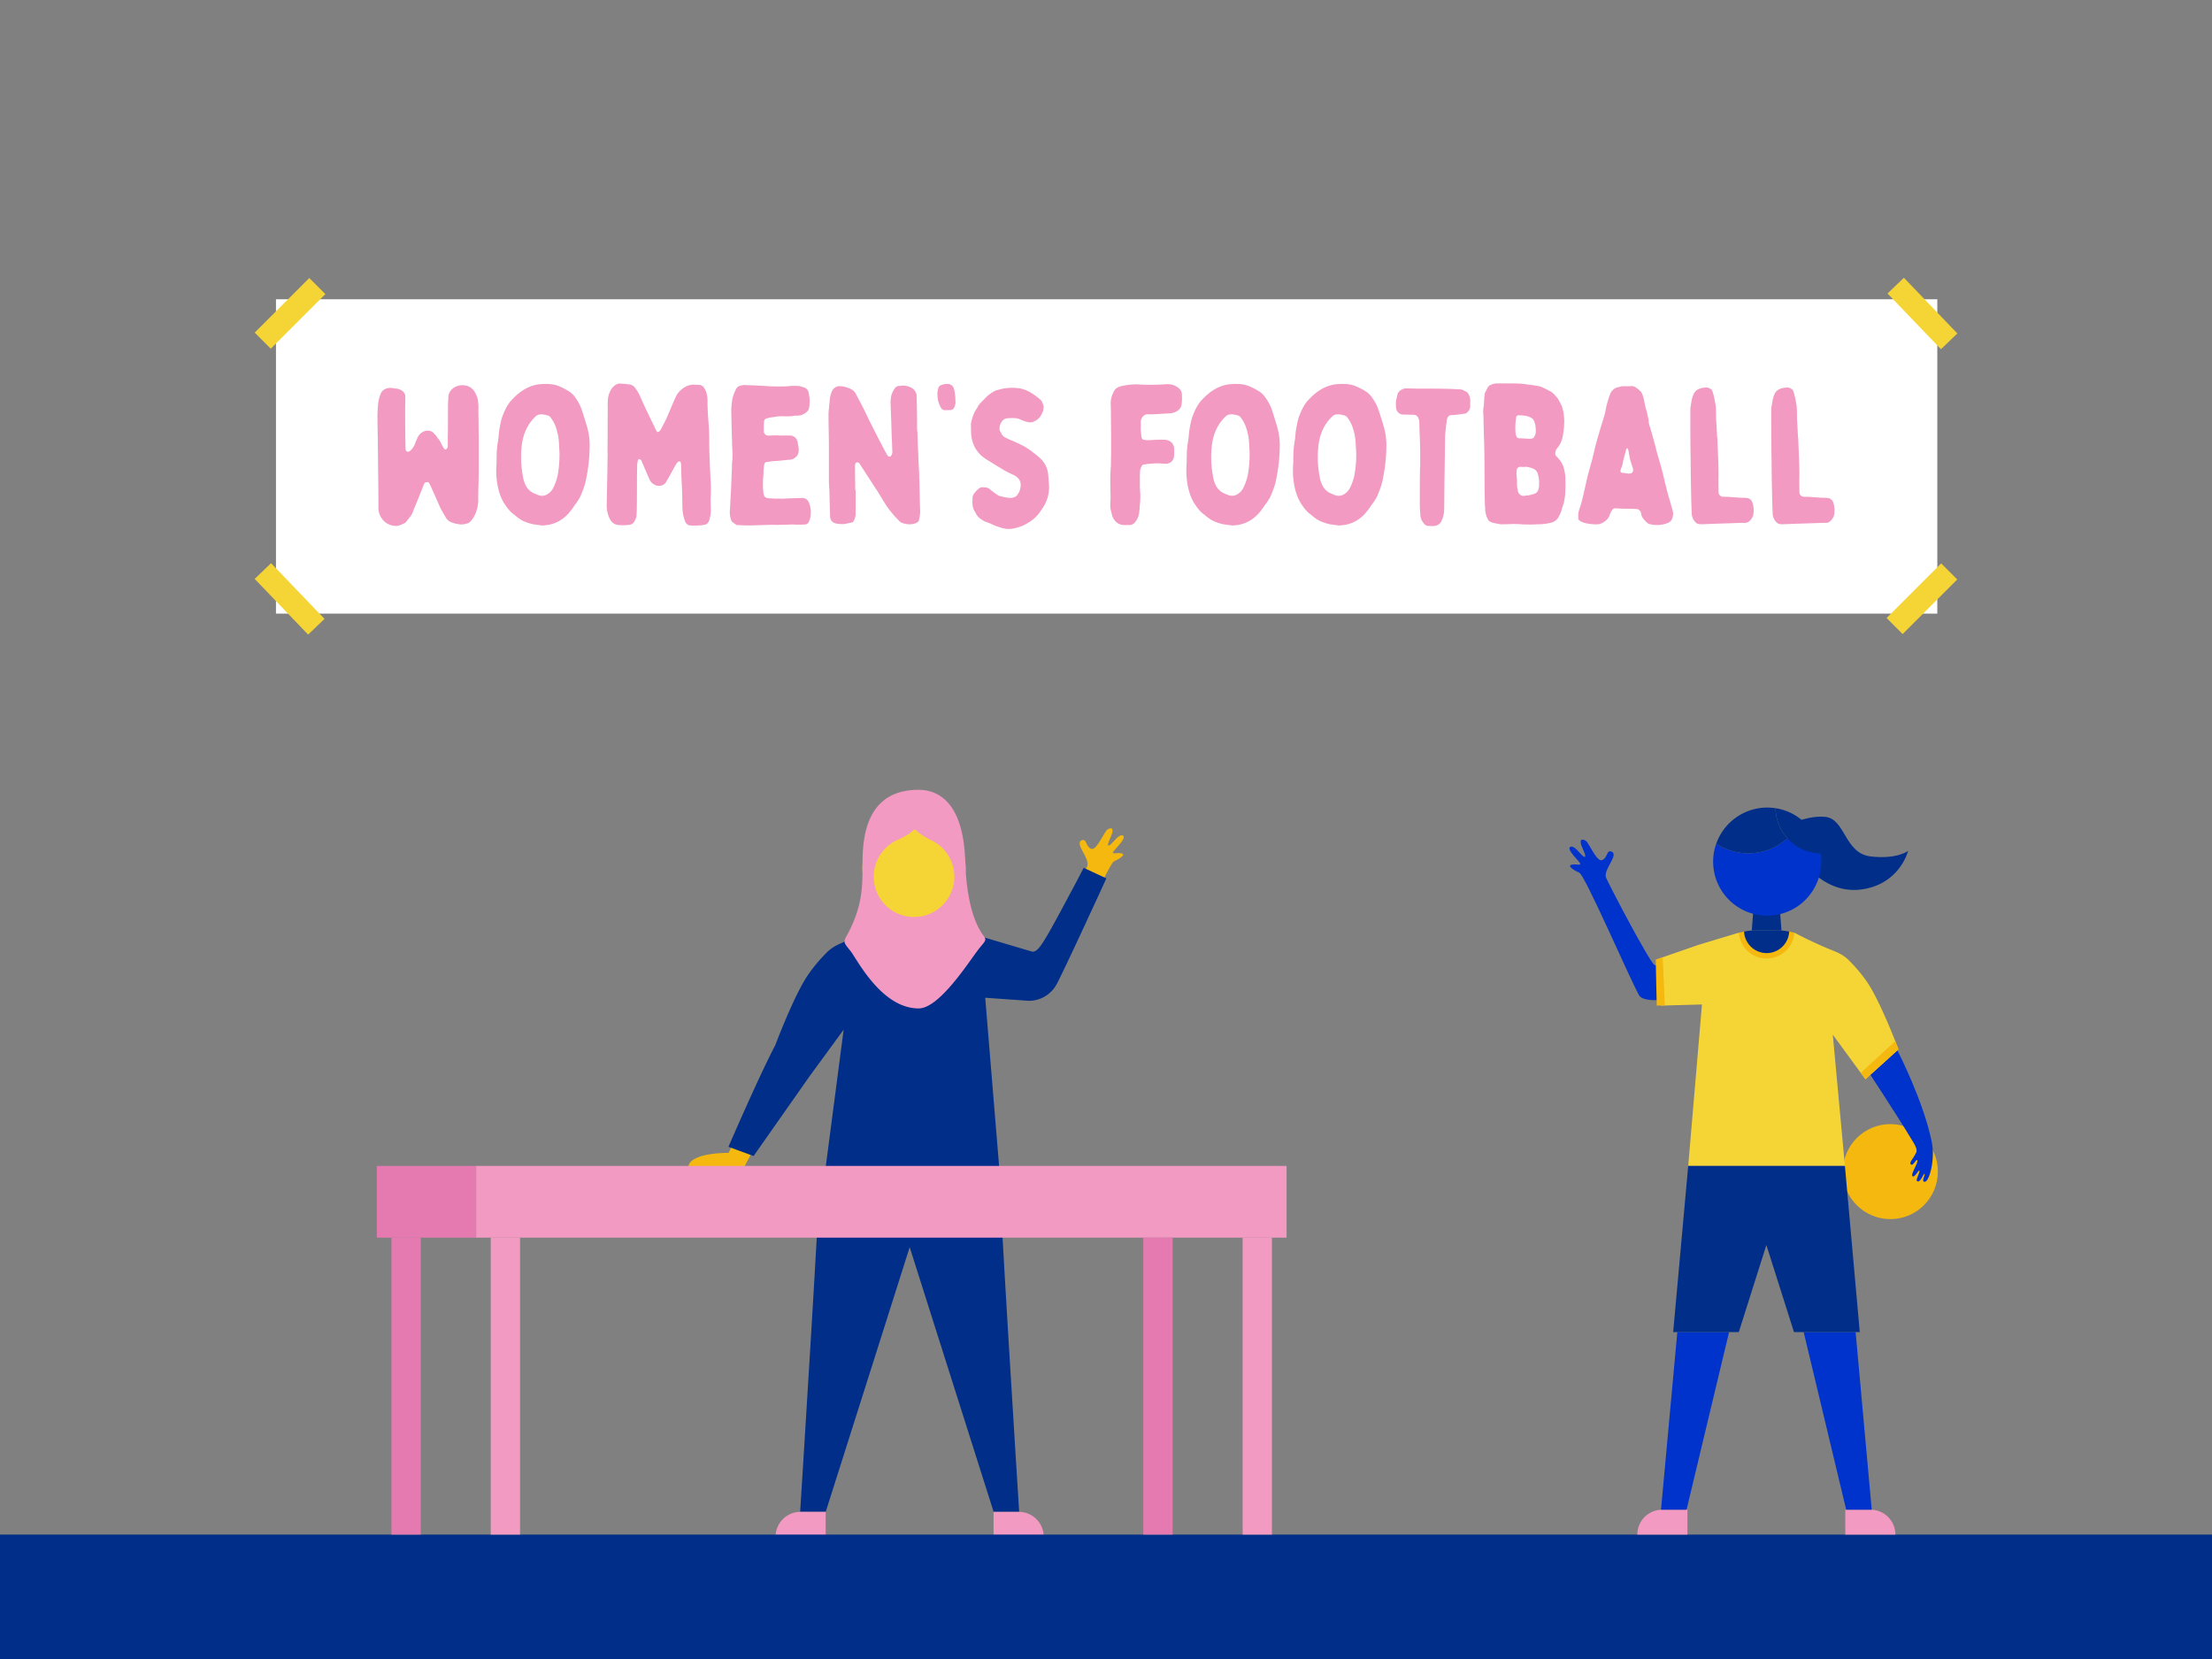 <svg xmlns="http://www.w3.org/2000/svg" width="1600" height="1200" viewBox="0 0 1600 1200"><rect x="0" y="0" width="1600" height="1200" fill="#808080" stroke="none"/><polygon points="646.79 671.92 668.37 671.92 666.74 650.36 648.41 650.36 646.79 671.92" fill="#f4b80f"/><path d="M521.32,844.71h16.83c.57-1.29,1.32-2.82,2.28-4.62l7.37-13.8,37.83-50.88s-2.61-9.86-4.23-10.76-15.82-6.21-15.82-6.21S540.9,807,527,833.9c0,0-29.17-.49-29.17,10.81Z" fill="#f4b80f"/><path d="M658,846.63H722.9c-.71,9.63,14.29,246.93,14.29,246.93H718.72L658,902.12l-60.74,191.44H578.77s15-237.3,14.29-246.93Z" fill="#002e89"/><path d="M718.72,1093.56H755a0,0,0,0,1,0,0v18a0,0,0,0,1,0,0H736.72a18,18,0,0,1-18-18v0A0,0,0,0,1,718.72,1093.56Z" transform="translate(1473.67 2205.13) rotate(-180)" fill="#f29ac2"/><path d="M579,1093.56h18.23a0,0,0,0,1,0,0v18a0,0,0,0,1,0,0H561a0,0,0,0,1,0,0v0A18,18,0,0,1,579,1093.56Z" fill="#f29ac2"/><polyline points="703.41 727.34 693.93 691.09 693.93 675.46 695.69 675.8" fill="#002e89"/><path d="M727.71,685.58s20.14,6.53,23.7,4.23,31.1-54.54,34.9-62.9c2.68-5.92-9.89-17.13-3.61-19.21,3.4-1.12,2.4,4.22,6.4,6.2s9.45-12.2,12-13.9,5.34-1.36,2.49,4.92-2.67,7.61-.6,6.18,6.74-8.6,9.45-6.58-7.68,11-7.45,12.22,3.59-.26,6.51.6-1.59,3.84-5.76,5.73-36.43,76.61-43.2,88.64c-5.36,9.51-35.52-.27-35.52-.27Z" fill="#f4b80f"/><path d="M585.69,778.33l24.54-33.53L597.1,845.28H722.83l-10.2-123.59,31.26,2.21a22.78,22.78,0,0,0,20.45-12.07c5.54-10.2,35.92-76.48,35.92-76.48l-16.41-7.62s-2.66,5.4-16.63,31.34-16.4,28.82-20.22,29.37c-17.65-5.1-68.09-20.26-68.09-20.26l-4-.88H641l-4,.87-28.52,14.08a34.3,34.3,0,0,0-6.33,3.32l-.25.18a27.49,27.49,0,0,0-4.76,4.13A112.38,112.38,0,0,0,585.27,704c-10.3,14.17-24.43,51.85-24.43,51.85-12.65,24.24-33.93,73.68-33.93,73.68l18.18,6.65Z" fill="#002e89"/><path d="M658,683.49a17,17,0,0,1-17-16.18c2.59-.53,5.8-.82,5.8-.82h22.3s3.21.28,5.8.81A17,17,0,0,1,658,683.49Z" fill="#f4b80f"/><circle cx="661.15" cy="627.73" r="37.32" fill="#f5d535"/><path d="M615.17,687.85c4.46,5.47,22.2,41.57,49.3,41.57,15,0,36.08-33.4,43.15-42.53,4.32-5.58,6.21-6.53,4.4-9.23-2-3-12.55-14.59-13.88-55.16S680,571.29,664.38,571.29c-34.75,0-39.24,29.1-40.24,44.4s1.71,29.48-6.12,49.36C611,682.88,607.6,678.58,615.17,687.85ZM632,634.13a29.13,29.13,0,0,1,14.93-25.45h-.14l.8-.35A28.54,28.54,0,0,1,650.4,607c3.3-1.58,8-4.06,9.88-6.27a1.57,1.57,0,0,1,2.26-.16,43.18,43.18,0,0,0,10.3,6.82c.69.3,1.36.63,2,1l.07,0a7.41,7.41,0,0,1,1.63,1A29.15,29.15,0,1,1,632,634.13Z" fill="#f29ac2"/><rect y="1110" width="1600" height="90" fill="#002e89"/><rect x="354.98" y="895.22" width="21.19" height="214.78" fill="#f29ac2"/><rect x="898.83" y="895.22" width="21.19" height="214.78" fill="#f29ac2"/><rect x="344.38" y="843.34" width="586.24" height="51.88" fill="#f29ac2"/><rect x="283.15" y="895.22" width="21.19" height="214.78" fill="#e57ab0"/><rect x="827" y="895.22" width="21.19" height="214.78" fill="#e57ab0"/><rect x="272.56" y="843.34" width="71.83" height="51.88" fill="#e57ab0"/><path d="M1255.55,680.71s-55.28,19.6-58.85,17.29-31.09-54.54-34.89-62.9c-2.69-5.92,9.89-17.13,3.6-19.2-3.39-1.12-2.4,4.22-6.39,6.19s-9.46-12.2-12-13.9-5.35-1.35-2.5,4.92,2.67,7.61.61,6.19-6.75-8.6-9.46-6.58,7.69,11,7.45,12.22-3.59-.26-6.51.59,1.59,3.85,5.76,5.74,36.44,76.61,43.2,88.63c5.36,9.52,53.2-3.13,53.2-3.13l-4.5,28.11,28.27,1.29-2-65.79-5,.33" fill="#03c"/><circle cx="1367.35" cy="847.46" r="34.36" fill="#f4b80f"/><path d="M1382.89,824.51c-11.37-18.92-34.23-53.54-34.23-53.54s5-8.88,6.83-9.33,16.89-2,16.89-2,18.94,36.66,24.93,66.4c2.65,13.15-2,28.69-5,28.77s.38-4.73-.24-5.61-2.62,5.74-4.91,5.37,1.33-5.41,1.21-7.53-3.25,5.07-5,3.76,5-10.75,3.34-11.74c-.92-.54-3,4.8-4.61,3.09-1.28-1.39,1.49-3.41,3.93-8.48C1387.28,831.08,1384.28,826.82,1382.89,824.51Z" fill="#03c"/><path d="M1228.29,683.54c16-4.88,29.42-8.87,29.42-8.87H1298a312.06,312.06,0,0,0,29.35,13.55,32.94,32.94,0,0,1,6.09,3.19l.25.17a27,27,0,0,1,4.57,4,107.79,107.79,0,0,1,11.46,13.59c9.91,13.63,23.5,49.89,23.5,49.89l-23.9,21.61-23.61-32.26,8.77,94.94H1221.13l9.95-116.79-29.67.83-1.25-34.11Z" fill="#f5d535"/><path d="M1202.34,1092h18.23a0,0,0,0,1,0,0v18a0,0,0,0,1,0,0h-36.24a0,0,0,0,1,0,0v0A18,18,0,0,1,1202.34,1092Z" fill="#f29ac2"/><path d="M1334.76,1092H1371a0,0,0,0,1,0,0v18a0,0,0,0,1,0,0h-18.23a18,18,0,0,1-18-18v0A0,0,0,0,1,1334.76,1092Z" transform="translate(2705.75 2202) rotate(-180)" fill="#f29ac2"/><path d="M1261.54,673.82l-3.83.85h0a20.2,20.2,0,0,0,40.28,0l-3.83-.84Z" fill="#f4b80f"/><polygon points="1288.58 673.05 1267.12 673.05 1268.73 651.6 1286.96 651.6 1288.58 673.05" fill="#002e89"/><path d="M1277.85,689.4a16.34,16.34,0,0,0,16.31-15.57c-2.49-.51-5.58-.78-5.58-.78h-21.46s-3.09.27-5.58.77A16.34,16.34,0,0,0,1277.85,689.4Z" fill="#002e89"/><polygon points="1250.68 963.56 1219.93 1092 1201.45 1092 1213.25 963.56 1250.68 963.56" fill="#03c"/><polygon points="1353.87 1092 1335.4 1092 1304.65 963.56 1342.22 963.56 1353.87 1092" fill="#03c"/><polygon points="1334.47 843.33 1221.13 843.33 1210.25 963.56 1257.71 963.56 1277.66 900.56 1297.65 963.56 1345.22 963.56 1334.47 843.33" fill="#002e89"/><polygon points="1373.21 759.04 1370.89 753.06 1345.93 776.04 1349.31 780.65 1373.21 759.04" fill="#f4b80f"/><polygon points="1197.61 693.98 1198.36 727.37 1204.24 727.21 1202.71 692.54 1197.61 693.98" fill="#f4b80f"/><path d="M1288.58,599.14s17.1-9.83,31.73-8.27,13.74,26.4,32.81,28.62,27.05-4,27.05-4-6,24.39-34.24,27.93-45.32-24.51-45.32-24.51Z" fill="#002e89"/><path d="M1292.9,606.36a33,33,0,0,0,24,10.85,39.76,39.76,0,0,1,.46,6,39.1,39.1,0,1,1-76-12.92,42.32,42.32,0,0,0,51.48-3.95Z" fill="#03c"/><path d="M1292.9,606.36a42.48,42.48,0,0,0,10-13.5,39.12,39.12,0,0,1,14,24.35A33,33,0,0,1,1292.9,606.36Z" fill="#002e89"/><path d="M1278.31,584.14a38.51,38.51,0,0,1,6,.46,33,33,0,0,0,8.57,21.76,42.32,42.32,0,0,1-51.48,3.95A39.09,39.09,0,0,1,1278.31,584.14Z" fill="#002e89"/><path d="M1292.9,606.36a33,33,0,0,1-8.57-21.76,38.93,38.93,0,0,1,18.6,8.26A42.48,42.48,0,0,1,1292.9,606.36Z" fill="#002e89"/><rect x="199.62" y="216.47" width="1201.68" height="227.38" fill="#fff"/><rect x="181.86" y="218.47" width="55.84" height="16.43" transform="translate(-98.84 214.71) rotate(-45)" fill="#f5d535"/><rect x="1382.29" y="198.76" width="16.43" height="55.84" transform="translate(230.32 1025.97) rotate(-43.82)" fill="#f5d535"/><rect x="1362.3" y="424.96" width="55.84" height="16.43" transform="translate(100.84 1109.82) rotate(-45)" fill="#f5d535"/><rect x="201.28" y="405.25" width="16.43" height="55.84" transform="translate(-241.6 265.71) rotate(-43.82)" fill="#f5d535"/><path d="M346.31,339.34c0,3-.14,5.92-.14,8.88-.14,4.79-.28,9.72-.28,14.79a25.18,25.18,0,0,1-2.68,10,18.88,18.88,0,0,1-3.38,4.65c-.28.14-.43.42-.57.42a15.62,15.62,0,0,1-5.07,1.27,22,22,0,0,1-8-1.69,7.73,7.73,0,0,1-3.81-3.52c-1.41-2.26-2.68-4.51-3.94-6.91-.14-.14-.14-.42-.29-.7-1.83-4.09-3.66-8.32-5.49-12.4-.71-1.7-1.55-3.25-2.26-4.8a1.37,1.37,0,0,0-1.27-.56,2.19,2.19,0,0,0-2.53,1.69c-1.27,3.24-2.68,6.63-3.95,9.87-1.13,2.82-2.25,5.49-3.38,8.17a17.54,17.54,0,0,1-2.11,4.65c-1.27,1.55-2.4,3.1-3.67,4.65a5.41,5.41,0,0,1-2,1.13,8.9,8.9,0,0,1-1.69.7,7,7,0,0,1-4.51.71,12.37,12.37,0,0,1-9.44-5.78,12.79,12.79,0,0,1-2.12-7.33c0-10.85-.14-21.84-.28-32.69,0-5.36-.14-10.71-.14-16.07-.14-5.64-.28-11.41-.28-17.05q0-4.23.42-8.46a25.74,25.74,0,0,1,2.11-8.59,6.33,6.33,0,0,1,3.1-3c2.68-1.27,5.22-.71,7.75-.29a7.77,7.77,0,0,1,3.95,1.27,5.2,5.2,0,0,1,2.82,4.79c0,3.53-.14,7.19-.14,10.71,0,8.88.14,17.76.28,26.5a2.56,2.56,0,0,0,.28,1.41c.71,1.13,1.83,1.41,3.1.28a12.53,12.53,0,0,0,3.1-4.09c.71-1.83,1.41-3.66,2.26-5.49a8.77,8.77,0,0,1,4.79-4.51c1.83-.85,5.36-.57,6.91,1.41,1,1.12,2.11,2,2.67,3.38,1.84,1.69,2.54,3.95,3.67,5.92a12.86,12.86,0,0,0,1.12,1.83c.57.85,1.13.85,1.84.14a2.87,2.87,0,0,0,.84-2.11v-6.06c.14-7.19.14-14.24.14-21.42,0-2.68.14-5.5.29-8.18v-.56a9.1,9.1,0,0,1,4.79-6.34,11.55,11.55,0,0,1,7.47-1.13,9.06,9.06,0,0,1,5.35,2.82c1.83,1.83,2.68,4.23,3.52,6.62a34,34,0,0,1,.57,8.46c.14,6.76.14,13.67.28,21Z" fill="#f29ac2"/><path d="M424.25,345a45.37,45.37,0,0,1-2.68,9.72c-.57,1.41-1.13,2.82-1.69,4.23a39.64,39.64,0,0,1-4.23,6.48,45,45,0,0,1-3.81,5.21,26.38,26.38,0,0,1-8.17,6.63,25.25,25.25,0,0,1-7.19,2.39l-3.38.43h-1l-6.34-.85a35.48,35.48,0,0,1-5.21-1.55,19.4,19.4,0,0,1-4.51-2.25,33.37,33.37,0,0,1-3.67-2.82,3.06,3.06,0,0,0-.7-.57c-2.68-1.83-4.51-4.37-6.34-7-3.53-5.22-5.08-11-5.92-17.2a58,58,0,0,1-.28-12.26c.14-2.11,0-4.37.14-6.48a64.21,64.21,0,0,1,1-10.43c.29-1.69.43-3.52.57-5.21a74.8,74.8,0,0,1,2.11-11c1.83-5.07,3.95-10.14,8-14a37.79,37.79,0,0,1,9-7.19,29.46,29.46,0,0,1,8.46-3.1,42.86,42.86,0,0,1,8.46-.42,24.81,24.81,0,0,1,6.34,1.13,49.49,49.49,0,0,1,8.17,4.09,15,15,0,0,1,4.79,4.65,32.06,32.06,0,0,1,4.79,9.3c1.27,3.8,2.4,7.47,3.53,11.27a48.34,48.34,0,0,1,2,15.36A117.34,117.34,0,0,1,424.25,345Zm-19.88-23.54a42.38,42.38,0,0,0-2.53-13.11,24.88,24.88,0,0,0-3.67-6.48,3.47,3.47,0,0,0-2.25-1.41,27.21,27.21,0,0,0-3.24-.7c-2-.14-3.81,0-5.22,1.41a30.78,30.78,0,0,0-5.92,7.61c-3.1,5.63-4.22,11.69-4.51,17.89a72.49,72.49,0,0,0,1.13,17.48,23.37,23.37,0,0,0,2,6.76,13,13,0,0,0,4.23,4.94,26.14,26.14,0,0,0,5.36,2.39,7.23,7.23,0,0,0,6.34-.84,11,11,0,0,0,4.37-5.08,37.25,37.25,0,0,0,3.24-10.43,87.54,87.54,0,0,0,1-14.79C404.52,325.24,404.52,323.41,404.37,321.44Z" fill="#f29ac2"/><path d="M439.61,295.51a58.66,58.66,0,0,1,.14-7.05,17.65,17.65,0,0,1,2.11-6.48,9.32,9.32,0,0,1,2.12-2.54,6.31,6.31,0,0,1,4.51-2c2.11.14,4.08.28,6.2.56a6.19,6.19,0,0,1,5.07,3.1,27.47,27.47,0,0,1,3.53,6.2c1.26,3,2.67,5.92,4.08,9,2.4,4.94,4.79,9.87,7.19,14.94a2.94,2.94,0,0,0,.42.71,1.21,1.21,0,0,0,1.83.14,7.54,7.54,0,0,0,1-1.13c1.41-2.68,2.82-5.35,4.23-8.17.42-1,.84-2,1.27-3,1.83-4.23,3.52-8.46,5.49-12.69a15.73,15.73,0,0,1,5.64-6.48,12.59,12.59,0,0,1,8-2.39c.85.14,1.7,0,2.54.14a5.32,5.32,0,0,1,1.55.14c2.26.56,3.1,2.39,3.95,4.23a18.41,18.41,0,0,1,1.27,7.75c0,5.49.42,11,.84,16.49.28,2.95.28,5.91.42,8.87,0,5.08,0,10.15.29,15.37.14,5.35.42,10.71.7,16.2a103.61,103.61,0,0,1,.14,11.42c-.28,2.82,0,5.63,0,8.45a25.18,25.18,0,0,1-1,8.6c-.56,2.11-1.83,3.66-4.22,3.81a15.67,15.67,0,0,1-2.54.28,33.8,33.8,0,0,1-5.36.14,14.51,14.51,0,0,1-2.39-.14,4.34,4.34,0,0,1-3-2.68,28.54,28.54,0,0,1-2-9.87c-.14-4.36-.14-8.73-.29-13.24l-.42-8.46c-.14-3.24-.14-6.34-.28-9.58a4.8,4.8,0,0,0-.14-1.41c-.42-1.13-1.27-1.41-2.12-.57a7.49,7.49,0,0,0-1.4,1.7c-1.13,1.83-2,3.66-3,5.35-1.27,2.4-2.54,4.65-3.95,7.05a5.89,5.89,0,0,1-4.51,3.1,6.24,6.24,0,0,1-4.23-.85,8,8,0,0,0-1-.56,8.72,8.72,0,0,1-2.12-2.4c-.84-2.11-2-4.22-2.82-6.48-1.12-2.54-2.25-5.07-3.24-7.61a2.74,2.74,0,0,0-1.27-1.27,1.06,1.06,0,0,0-1.41.71,25.83,25.83,0,0,0-.56,3.24c0,3.52-.14,6.9-.14,10.29,0,7.61,0,15.08-.14,22.54,0,1.13-.14,2.4-.14,3.53a9.84,9.84,0,0,1-2,5.21c-1,1.55-2.67,2-4.51,2a25.83,25.83,0,0,1-4.65.14,11,11,0,0,1-4.79-.85,8.87,8.87,0,0,1-3.66-4.23,21.23,21.23,0,0,1-2-9.3c.14-6.9.28-13.67.42-20.43.14-5.92.14-11.7.28-17.62h-.14C439.61,316.93,439.47,306.22,439.61,295.51Z" fill="#f29ac2"/><path d="M579.7,360.2a5.1,5.1,0,0,1,5.35,3.24,18.68,18.68,0,0,1,1.13,10.71,16,16,0,0,1-1.13,3.38,3.29,3.29,0,0,1-2.68,1.83c-2,.14-3.8.14-5.77.14-1.13,0-2.26-.14-3.53-.14-3.1.14-6.34.28-9.44.28-2.25.15-4.37-.14-6.48,0l-14.94.43c-3,0-5.92-.14-8.88-.28h-.56c-1.13-.85-2.26-1.56-3.24-2.4a2.16,2.16,0,0,1-.57-1,16.55,16.55,0,0,1-1-7.47c.28-4.22.42-8.31.7-12.4.28-5.49.42-11,.7-16.49.15-2.11,0-4.37.29-6.48.42-4.51,0-9-.14-13.39V319c-.29-7.46-.43-14.79-.57-22.26a51.18,51.18,0,0,1,.57-6.49,10,10,0,0,1,.56-2.81,32.8,32.8,0,0,1,2.4-6.21,4.7,4.7,0,0,1,2.53-2.11,13.25,13.25,0,0,1,4.65-.56c2.4.14,4.79.14,7.19.28,3.1.14,6.2.28,9.3.56,4.37.14,8.74.28,13.11,0a69.14,69.14,0,0,1,7.61-.28,14.06,14.06,0,0,1,3.38.71,8,8,0,0,1,2,.7,4.78,4.78,0,0,1,2.68,3.66,26.17,26.17,0,0,1,.28,11,4,4,0,0,1-1.27,2.39,12.42,12.42,0,0,1-4.36,2.68,19.29,19.29,0,0,1-4.09.42h-1.13c-2.68.71-5.49.43-8.31.43a24.25,24.25,0,0,0-5.5.42c-.56.14-1.27.14-2,.28a29.41,29.41,0,0,0-3.53.71,2.64,2.64,0,0,0-2.39,2.81c-.14,1.84-.14,3.67-.14,5.5v1.27a3.18,3.18,0,0,0,2.25,2.82,4.41,4.41,0,0,0,1.41.14c1.55,0,3.24-.14,4.79-.14h1.69c3,.28,5.92,0,8.74.14a5.48,5.48,0,0,1,5.5,4.51c.28,1,.28,2,.56,3a12.69,12.69,0,0,1,.28,3.24,6.1,6.1,0,0,1-2.53,5.21,6.79,6.79,0,0,1-4.23,1.55c-1.27,0-2.54.29-3.81.29a1.78,1.78,0,0,1-.84.14c-2.4.28-4.79.42-7,.56-1.55.14-3.1.42-4.51.56s-1.69.85-2,2a41.37,41.37,0,0,0-.56,7.18,63.83,63.83,0,0,0-.29,10.43,30.36,30.36,0,0,0,.43,3.53c.14,2,1.55,2.82,3.24,3.1,1.41.14,2.82.14,4.23.28h5.35v.14C570,360.48,574.91,360.34,579.7,360.2Z" fill="#f29ac2"/><path d="M618.88,371.89a10.55,10.55,0,0,1-1.41,4.94,1.94,1.94,0,0,1-1.41,1.12c-1.41.28-3,.57-4.51,1a22,22,0,0,1-6.77-.28,5.15,5.15,0,0,1-4.36-5.08c-.15-5.35-.29-10.57-.43-15.92,0-2.11-.14-4.09-.28-6.2,0-1-.14-2-.14-2.82v-24.1c0-8.17-.28-16.49-.28-24.66,0-2,.28-3.81.42-5.78s.42-3.81.56-5.64a18,18,0,0,1,1.55-5.49,5.77,5.77,0,0,1,4.51-3.53,2.14,2.14,0,0,1,1-.14,20.57,20.57,0,0,1,8.17,2.12,8,8,0,0,1,3.81,3.94c1.69,3.24,3.38,6.34,4.93,9.44,1.41,2.68,2.68,5.5,3.95,8.18l3,5.92c.84,1.69,1.69,3.38,2.53,4.93,1.7,3.52,3.53,6.91,5.36,10.43.85,1.69,1.83,3.38,2.82,5.07a2,2,0,0,0,1,.85,1.36,1.36,0,0,0,1.83-.85,4.44,4.44,0,0,0,.7-3c-.14-4.93-.42-9.86-.56-14.79-.14-2.82-.14-5.64-.28-8.6-.14-3.81-.29-7.61-.43-11.56a37.48,37.48,0,0,1,.29-4.09,16.35,16.35,0,0,1,2.53-6.06,4.35,4.35,0,0,1,4.09-2.11,2.14,2.14,0,0,0,1-.14,12.28,12.28,0,0,1,8,2,7,7,0,0,1,3,5.92c.14,7.61.28,15.22.28,22.83a23,23,0,0,0,.28,3.1c.14,5.22.28,10.43.57,15.51.14,4.93.42,9.72.7,14.51A39.93,39.93,0,0,0,665,347c.14,5.92.28,12,.42,17.9,0,1.83.15,3.52.15,5.21a25,25,0,0,1-1,6.48c-.28.85-.85,1.13-1.55,1.55-3.24,1.55-6.63,1.27-10,.29a6.92,6.92,0,0,1-3-2c-1.12-1.27-2.25-2.39-3.38-3.66a81,81,0,0,1-5.35-6.77l-4.23-6.76c-1.69-3.1-3.81-6.06-5.78-9.16-3.1-4.79-6.34-9.73-9.44-14.52a2,2,0,0,0-1.84-1.12c-.84.14-1.26.42-1.4,1.26a5.48,5.48,0,0,0-.15,1.55c0,5.78.15,11.56.15,17.34h.28Z" fill="#f29ac2"/><path d="M690.61,293.82c-.7,2.11-1.83,2.82-3.8,2.82h-2.4a3.59,3.59,0,0,1-3.8-1.69c-.43-.71-.71-1.41-1.13-2.26a17.22,17.22,0,0,1-1.27-5.5,15.26,15.26,0,0,1,.56-6.62,2.88,2.88,0,0,1,1.55-1.83,12.27,12.27,0,0,1,5.5-1,4.64,4.64,0,0,1,4.23,3.67,31.19,31.19,0,0,1,1,7.89A9.46,9.46,0,0,1,690.61,293.82Z" fill="#f29ac2"/><path d="M703.44,361.46a6.42,6.42,0,0,1,1.41-4.79,16.54,16.54,0,0,1,3.94-3.8,8.27,8.27,0,0,1,1-.43,24.53,24.53,0,0,1,3.24.15,5.26,5.26,0,0,1,3.1,1.4,53.07,53.07,0,0,0,5.78,4.23,3.44,3.44,0,0,0,.7.43c1.55.42,3.1.7,4.65,1.12.71.14,1.55.14,2.26.29a7.56,7.56,0,0,0,5.64-1.27c.28-.14.42-.43.7-.85a11.57,11.57,0,0,0,2.4-7.75,6.28,6.28,0,0,0-1.7-4.09,10.11,10.11,0,0,0-3.38-2.53,65.06,65.06,0,0,1-9.3-4.94c-3-1.69-5.78-3.52-8.74-5.35a39.51,39.51,0,0,1-4.93-3.38,23.54,23.54,0,0,1-4.93-6.06,24.78,24.78,0,0,1-2.82-10c-.14-2.4-.14-4.79-.14-7.19v-.42a37.59,37.59,0,0,1,2.54-8c.84-1.69,2-3.1,2.81-4.8,1.13-1.83,3-3.24,4.51-4.93a25.92,25.92,0,0,1,6.49-5.21,8.77,8.77,0,0,1,2.67-1.13c1.55-.42,3.1-.85,4.65-1.13a36.11,36.11,0,0,1,12.27,0,24.56,24.56,0,0,1,6.06,2.26,46,46,0,0,1,6.34,4.23,18.27,18.27,0,0,1,2.53,2.25c.15.14.29.42.43.56.14.43.28.71.42,1.13,1,2.54,1,2.54.56,5.22a2.26,2.26,0,0,1-.42,1.26,16.5,16.5,0,0,1-1.41,2.82,9.82,9.82,0,0,1-3.94,3.67c-.15,0-.29.14-.43.14-2.11,1.41-4.37,1-6.62.28a32.32,32.32,0,0,1-3.38-1.27,11.87,11.87,0,0,0-4.37-1.13,38,38,0,0,0-5.78.15,5.3,5.3,0,0,0-3.66,2.39,8.32,8.32,0,0,0-1.55,5.5,1.78,1.78,0,0,0,.14.84c1,2,1.69,3.95,3.8,5.08,1.27.56,2.54,1.27,3.95,1.83,3.1,1.27,6.34,2.82,9.44,4.37a59.41,59.41,0,0,1,9.16,6.48,16.35,16.35,0,0,1,2.4,2,18.16,18.16,0,0,1,6.2,11.7c.28,3,.56,6.06.7,9.16a27,27,0,0,1-2.82,12.4,33.06,33.06,0,0,1-3,4.79,25.17,25.17,0,0,1-5.35,6.21,35.75,35.75,0,0,1-8.32,5.07,41.15,41.15,0,0,1-5.49,1.69,17.61,17.61,0,0,1-9.73-.42,39.38,39.38,0,0,1-6.76-2.54c-1.69-.85-3.38-1.27-5.08-2a5.73,5.73,0,0,1-1.26-.71c-.29-.14-.57-.42-.85-.56a10.77,10.77,0,0,1-4.37-4.65c0-.14-.14-.28-.14-.42-2-2.54-2.39-5.5-2.25-8.6Z" fill="#f29ac2"/><path d="M825.48,314.82a2.38,2.38,0,0,0,.14,1c.29,1.55.85,2.26,2.4,2.4a16.35,16.35,0,0,0,3.66.14c1,0,2-.14,3-.14a69.08,69.08,0,0,1,7.61-.14c4.23.28,6.77,2.53,7,6.48a41.81,41.81,0,0,1-.14,5.92,5.69,5.69,0,0,1-5.92,4.93c-2,0-3.8-.28-5.64-.28-2.39,0-4.79.28-7.18.42-1,.14-1.84.28-2.82.43a1.55,1.55,0,0,0-1.41.7,9,9,0,0,0-1.55,3.81c0,1.26-.14,2.53-.14,3.8v7.61c0,1.55.14,3.1.28,4.65a61.59,61.59,0,0,1-.42,10.15,25.7,25.7,0,0,1-.29,3.38,12.87,12.87,0,0,1-3.38,8,4.68,4.68,0,0,1-3.94,1.7h-3a8.59,8.59,0,0,1-7.47-3.39,10.54,10.54,0,0,1-2.12-4.79,40,40,0,0,1-1-4.37,27.23,27.23,0,0,1,0-3.38c0-1.27.14-2.4.14-3.66,0-3.39-.14-6.63-.14-10a105.37,105.37,0,0,1,.28-11.56,34.39,34.39,0,0,0,.14-3.8c0-3.1.14-6.2.14-9.44v-6.2c0-6.77-.14-13.68-.14-20.44,0-2.25-.14-4.37-.14-6.62a16.05,16.05,0,0,1,.84-5.78c.43-1.13,1-2.4,1.55-3.52,1-1.84,2.68-2.68,4.66-3.39a49.74,49.74,0,0,1,7.89-1.27c1.41-.14,2.82-.14,4.37-.14,2.39.14,4.79.29,7.18.29,3,0,5.92,0,8.88-.15,2,0,3.81-.28,5.78-.28a12.3,12.3,0,0,1,8.6,3.38,5.7,5.7,0,0,1,1.69,4,38,38,0,0,1-.14,6.91c-.43,3.52-2.82,5.35-6.06,6.34a14.65,14.65,0,0,1-4.23.56c-3.38.14-6.62.42-9.87.57-1.4,0-3,.14-4.36,0a4.62,4.62,0,0,0-4.37,3,5.34,5.34,0,0,0-.71,2.95c.14,1.41,0,2.68,0,4.23S825.34,313.13,825.48,314.82Z" fill="#f29ac2"/><path d="M923.43,345a44.79,44.79,0,0,1-2.68,9.72c-.56,1.41-1.12,2.82-1.69,4.23a39.64,39.64,0,0,1-4.23,6.48,43.81,43.81,0,0,1-3.8,5.21,26.5,26.5,0,0,1-8.17,6.63,25.36,25.36,0,0,1-7.19,2.39l-3.38.43h-1l-6.34-.85a35.6,35.6,0,0,1-5.22-1.55,19.4,19.4,0,0,1-4.51-2.25,33.29,33.29,0,0,1-3.66-2.82,2.93,2.93,0,0,0-.71-.57c-2.67-1.83-4.51-4.37-6.34-7-3.52-5.22-5.07-11-5.92-17.2a59.37,59.37,0,0,1-.28-12.26c.14-2.11,0-4.37.14-6.48a64.21,64.21,0,0,1,1-10.43c.28-1.69.42-3.52.56-5.21a76.17,76.17,0,0,1,2.12-11c1.83-5.07,3.94-10.14,8-14a37.79,37.79,0,0,1,9-7.19,29.35,29.35,0,0,1,8.46-3.1,42.73,42.73,0,0,1,8.45-.42,24.74,24.74,0,0,1,6.34,1.13,49.58,49.58,0,0,1,8.18,4.09,15,15,0,0,1,4.79,4.65,32.56,32.56,0,0,1,4.79,9.3c1.27,3.8,2.4,7.47,3.52,11.27a48.33,48.33,0,0,1,2,15.36A117.33,117.33,0,0,1,923.43,345Zm-19.87-23.54A42.39,42.39,0,0,0,901,308.33a24.56,24.56,0,0,0-3.66-6.48,3.5,3.5,0,0,0-2.26-1.41,26.38,26.38,0,0,0-3.24-.7c-2-.14-3.8,0-5.21,1.41a30.54,30.54,0,0,0-5.92,7.61c-3.1,5.63-4.23,11.69-4.51,17.89a72.49,72.49,0,0,0,1.13,17.48,23.06,23.06,0,0,0,2,6.76,13,13,0,0,0,4.23,4.94,26.06,26.06,0,0,0,5.35,2.39,7.22,7.22,0,0,0,6.34-.84,10.92,10.92,0,0,0,4.37-5.08,37.6,37.6,0,0,0,3.25-10.43,87.53,87.53,0,0,0,1-14.79C903.7,325.24,903.7,323.41,903.56,321.44Z" fill="#f29ac2"/><path d="M1000.52,345a44.79,44.79,0,0,1-2.68,9.72c-.56,1.41-1.12,2.82-1.69,4.23a38.94,38.94,0,0,1-4.22,6.48,45,45,0,0,1-3.81,5.21,26.5,26.5,0,0,1-8.17,6.63,25.25,25.25,0,0,1-7.19,2.39l-3.38.43h-1l-6.34-.85a36,36,0,0,1-5.22-1.55,19.4,19.4,0,0,1-4.51-2.25,34.26,34.26,0,0,1-3.66-2.82,3.06,3.06,0,0,0-.7-.57c-2.68-1.83-4.51-4.37-6.35-7-3.52-5.22-5.07-11-5.92-17.2a59.37,59.37,0,0,1-.28-12.26c.14-2.11,0-4.37.14-6.48a64.21,64.21,0,0,1,1-10.43c.28-1.69.42-3.52.56-5.21a76.17,76.17,0,0,1,2.12-11c1.83-5.07,3.94-10.14,8-14a37.79,37.79,0,0,1,9-7.19,29.46,29.46,0,0,1,8.46-3.1,42.73,42.73,0,0,1,8.45-.42,24.66,24.66,0,0,1,6.34,1.13A49.58,49.58,0,0,1,987.7,283a15,15,0,0,1,4.79,4.65,32.56,32.56,0,0,1,4.79,9.3c1.27,3.8,2.4,7.47,3.52,11.27a48.33,48.33,0,0,1,2,15.36A117.33,117.33,0,0,1,1000.52,345Zm-19.87-23.54a42.1,42.1,0,0,0-2.54-13.11,24.56,24.56,0,0,0-3.66-6.48,3.5,3.5,0,0,0-2.25-1.41,26.94,26.94,0,0,0-3.25-.7c-2-.14-3.8,0-5.21,1.41a30.54,30.54,0,0,0-5.92,7.61c-3.1,5.63-4.23,11.69-4.51,17.89a72.49,72.49,0,0,0,1.13,17.48,23.06,23.06,0,0,0,2,6.76,13,13,0,0,0,4.23,4.94,26.06,26.06,0,0,0,5.35,2.39,7.25,7.25,0,0,0,6.35-.84,11,11,0,0,0,4.37-5.08A37.59,37.59,0,0,0,980,341.87a87.53,87.53,0,0,0,1-14.79C980.79,325.24,980.79,323.41,980.65,321.44Z" fill="#f29ac2"/><path d="M1027.16,321.44c-.14-3.66-.28-7.33-.42-10.85,0-2-.14-3.95-.14-5.92a7.43,7.43,0,0,0-1.13-3.1,3.58,3.58,0,0,0-2.82-1.55c-2.68,0-5.35-.14-8.17-.14a5.34,5.34,0,0,1-4.37-3.53,18.7,18.7,0,0,1-.14-7.46,23,23,0,0,0,.7-3c.57-2.68,2.54-4.09,5.08-4.8a2.08,2.08,0,0,1,1-.14c3.1,0,6.34.14,9.59.14,6.34,0,12.68,0,19,.14,3.66,0,7.33.29,11,.43a3.74,3.74,0,0,1,1.69.42,19.25,19.25,0,0,1,3,1.55,6.18,6.18,0,0,1,1.41,1.83,10.1,10.1,0,0,1,1,5.36v2.53a6,6,0,0,1-2,4.8,3,3,0,0,1-1.69,1l-6.06.85c-1.27.14-2.68.14-4,.28a2.8,2.8,0,0,0-2.54,1.69,5.08,5.08,0,0,0-.56,1.55c-.14,1.41-.42,2.68-.56,4.09-.15,1.83-.43,3.66-.57,5.35a1.8,1.8,0,0,1-.14.85c-.14,9.58-.28,19.31-.42,29-.14,8.46-.14,17.05-.28,25.51a20.21,20.21,0,0,1-2,8.6,6.12,6.12,0,0,1-5.07,3.52c-1.41.14-2.82,0-4.37,0a4.3,4.3,0,0,1-3.38-2,9.76,9.76,0,0,1-2.4-5.5c-.14-2.68-.42-5.36-.42-8.17,0-8.46,0-17.06.14-25.65v-1.27h.14C1027.3,332.43,1027.3,326.94,1027.16,321.44Z" fill="#f29ac2"/><path d="M1130.46,315.1a20.71,20.71,0,0,1-2.25,6.48,16.75,16.75,0,0,1-1.83,2.54,6.36,6.36,0,0,0-1.41,4.23,2.48,2.48,0,0,0,.84,1.69c1,1,1.84,2.11,2.68,3.1a17.7,17.7,0,0,1,3.1,7.33,27.27,27.27,0,0,1,.71,6.76c0,2.26.14,4.65,0,6.91a43.48,43.48,0,0,1-1.13,9.44,18.35,18.35,0,0,1-.71,2.25c-.14.57-.42,1.13-.56,1.83a24.31,24.31,0,0,1-2.4,6.06,8.38,8.38,0,0,1-5.63,4.37,39,39,0,0,1-8.18,1.13c-1.69,0-3.52.14-5.21.14-1.41.14-2.82,0-4.23,0a39.93,39.93,0,0,1-4.09-.14,69,69,0,0,0-7.61-.14c-2.25.14-4.65.14-7,.14a17.37,17.37,0,0,1-2.4-.42c-.56,0-1.13-.28-1.55-.28a11.77,11.77,0,0,1-3.94-1.27,2.85,2.85,0,0,1-1.13-1.13,15.55,15.55,0,0,1-2.12-6.2c-.14-1.13-.14-2.4-.28-3.66-.42-12-.28-24.1-.42-36.08,0-3-.14-5.78-.14-8.74-.28-6.91-.42-13.95-.57-20.86a24.68,24.68,0,0,1,.15-6.48c.42-2.82.28-5.64.7-8.46a6.77,6.77,0,0,1,.7-2.39c.57-1,1-1.83,1.41-2.68a4.62,4.62,0,0,1,2.4-2.25,13.09,13.09,0,0,1,5.21-1h5.64c3.1,0,6.2,0,9.3.14a40.47,40.47,0,0,1,5.64.56c2.68.29,5.36.71,8,1.13a10.81,10.81,0,0,1,4.23,1.41c1.83.85,3.52,1.69,5.36,2.68a11.78,11.78,0,0,1,3.38,3.1c2.11,2.11,3.24,4.65,4.51,7.33a26.46,26.46,0,0,1,1.55,6.76c.14,1.55.28,3.1.28,3.95A59.74,59.74,0,0,1,1130.46,315.1Zm-23.39,2.25c1.13-.14,2.11-.28,2.68-1.41a6.82,6.82,0,0,0,1.12-4.08,24,24,0,0,0-.14-3.1,12.78,12.78,0,0,0-1.26-4.51,4.21,4.21,0,0,0-1.84-2c-2.67-1.55-5.78-1.83-8.88-1.83a1.79,1.79,0,0,0-2.11,1.83,44.62,44.62,0,0,0-.42,10.57,8.3,8.3,0,0,0,.56,2.54,2.3,2.3,0,0,0,2.4,1.69c1.83,0,3.66.14,5.49.28ZM1097.91,355a4.18,4.18,0,0,0,.84,2c1.13,1.27,2.4,2.12,4.37,1.55a4.86,4.86,0,0,1,1.41-.14,24.79,24.79,0,0,0,5.36-1.26,4.28,4.28,0,0,0,2.82-3,10.34,10.34,0,0,0,.56-4.09,21.34,21.34,0,0,0-1.13-7.89,5.71,5.71,0,0,0-2.39-2.82,15.61,15.61,0,0,0-6.2-1.69,16.09,16.09,0,0,1-3.67,0,2.64,2.64,0,0,0-2.82,2.39,21,21,0,0,0-.14,3c.14,1.83.28,3.53.43,4.93A22.22,22.22,0,0,0,1097.91,355Z" fill="#f29ac2"/><path d="M1179.79,279.3a5.12,5.12,0,0,1,3.66,1.13,17.67,17.67,0,0,1,3.53,3,4.76,4.76,0,0,1,.7,1.13,26.91,26.91,0,0,1,1.83,6.62,41.84,41.84,0,0,0,1.27,5.21c.57,2.26,1.13,4.51,1.55,6.77a1.06,1.06,0,0,1,.14.56,14.26,14.26,0,0,0,1.13,5.5c.85,2.82,1.55,5.64,2.4,8.46a15.41,15.41,0,0,0,.7,2.39c.57,2.26,1.13,4.51,1.69,6.77,1.13,4.08,2.4,8.17,3.53,12.26,1.41,5.49,2.67,11.13,4.08,16.63.85,3.24,1.84,6.34,2.68,9.44.56,2,1.13,3.8,1.55,5.78a11.14,11.14,0,0,1-.7,4.22c-.85,2.26-2.82,3.1-4.79,3.67a21.6,21.6,0,0,1-12,.14.71.71,0,0,0-.43-.14,23.34,23.34,0,0,1-3.24-3.1,7.83,7.83,0,0,1-2-4.23,4,4,0,0,0-2.54-3.24c-.42,0-.84-.14-1.27-.14-3.94-.14-7.89-.14-11.83-.28-.71,0-1.55-.15-2.4-.15a3,3,0,0,0-3,1.27,16.31,16.31,0,0,0-1.55,3.1,8.75,8.75,0,0,1-3.81,5.08,11.23,11.23,0,0,1-1.69,1.12,7.89,7.89,0,0,1-4.08,1,34.76,34.76,0,0,1-8.6-1,17.29,17.29,0,0,1-3.38-1.4,2.49,2.49,0,0,1-1.27-2.4,12.36,12.36,0,0,1,.56-5.5c.71-2.25,1.55-4.65,2.12-7s1.12-4.79,1.69-7.19c.84-3.52,1.55-7.05,2.39-10.57,1.13-4.37,2.4-8.6,3.53-12.82.56-2.68,1.27-5.22,1.83-7.76s1.41-5.21,2.11-7.75c.57-1.83,1-3.52,1.55-5.35,1.13-3.81,2.4-7.47,3.39-11.28.56-2.11.84-4.37,1.4-6.62.85-2.68,1.56-5.5,2.68-8.17a8.13,8.13,0,0,1,5.92-4.51h.57c1.83-.85,3.66-.57,5.63-.57Zm-1.41,63.28c2.11,0,3.24-1.27,2.82-3.38a14.54,14.54,0,0,0-.71-2.4c-.56-1.69-1.12-3.38-1.55-5.07-.42-2.12-.7-4.09-1.12-6.2-.14-.29-.14-.57-.28-.85-.29-.56-.71-.56-1.13,0-.14.28-.28.85-.42,1.27-.57,3.1-1.84,6.2-2.26,9.44a6.27,6.27,0,0,1-.42,1.55c-.28.85-.71,1.83-1,2.82-.42,1.41-.14,2.11,1.27,2.26s3,.42,4.37.56Z" fill="#f29ac2"/><path d="M1242.08,316.37c0,.28.14.42.14.7.29,8.88.85,17.76.85,26.78-.14,3.66,0,7.47,0,11.13v1.27a3.44,3.44,0,0,0,3.66,3.1c3-.14,5.78.28,8.74.42,1.83.14,3.67.29,5.5.29a12.92,12.92,0,0,1,2.25.14,4.63,4.63,0,0,1,4.37,3.38,17.79,17.79,0,0,1,.57,9,8.66,8.66,0,0,1-4,5.21,5.16,5.16,0,0,1-2.11.42c-2.26,0-4.51,0-6.77.15l-13,.42-11.14.42a12.15,12.15,0,0,1-2.25-.14,4.17,4.17,0,0,1-2-.85,9.53,9.53,0,0,1-3.24-7.18c-.28-7.05-.42-13.95-.56-21s-.14-14.24-.28-21.42c-.14-10.57-.14-21.28-.14-32a12.26,12.26,0,0,1,.14-2.26c.56-2.68.7-5.35,1.69-7.89a8.63,8.63,0,0,1,2.11-3.66c1.69-1.56,3.67-2,5.64-2.4h1.27c1.55-.42,2.82.28,4.09,1.13a2.56,2.56,0,0,1,1,1.41,31.85,31.85,0,0,1,1.13,3.94c.56,2.12.84,4.37,1.27,6.63a8.66,8.66,0,0,1,.14,2c.14,2.68.14,5.5.14,7.61C1241.66,307.91,1241.8,312.14,1242.08,316.37Z" fill="#f29ac2"/><path d="M1300.57,316.37c0,.28.14.42.14.7.28,8.88.85,17.76.85,26.78-.14,3.66,0,7.47,0,11.13v1.27a3.44,3.44,0,0,0,3.66,3.1c3-.14,5.78.28,8.74.42,1.83.14,3.66.29,5.5.29a12.92,12.92,0,0,1,2.25.14,4.63,4.63,0,0,1,4.37,3.38,17.68,17.68,0,0,1,.56,9,8.61,8.61,0,0,1-3.94,5.21,5.21,5.21,0,0,1-2.12.42c-2.25,0-4.51,0-6.76.15l-13,.42-11.13.42a12.31,12.31,0,0,1-2.26-.14,4.13,4.13,0,0,1-2-.85,9.53,9.53,0,0,1-3.24-7.18c-.28-7.05-.42-13.95-.56-21s-.14-14.24-.28-21.42c-.15-10.57-.15-21.28-.15-32a11.45,11.45,0,0,1,.15-2.26c.56-2.68.7-5.35,1.69-7.89a8.53,8.53,0,0,1,2.11-3.66c1.69-1.56,3.66-2,5.64-2.4h1.27c1.55-.42,2.81.28,4.08,1.13a2.52,2.52,0,0,1,1,1.41,33.69,33.69,0,0,1,1.13,3.94c.56,2.12.84,4.37,1.26,6.63a8.09,8.09,0,0,1,.15,2c.14,2.68.14,5.5.14,7.61C1300.15,307.91,1300.29,312.14,1300.57,316.37Z" fill="#f29ac2"/></svg>